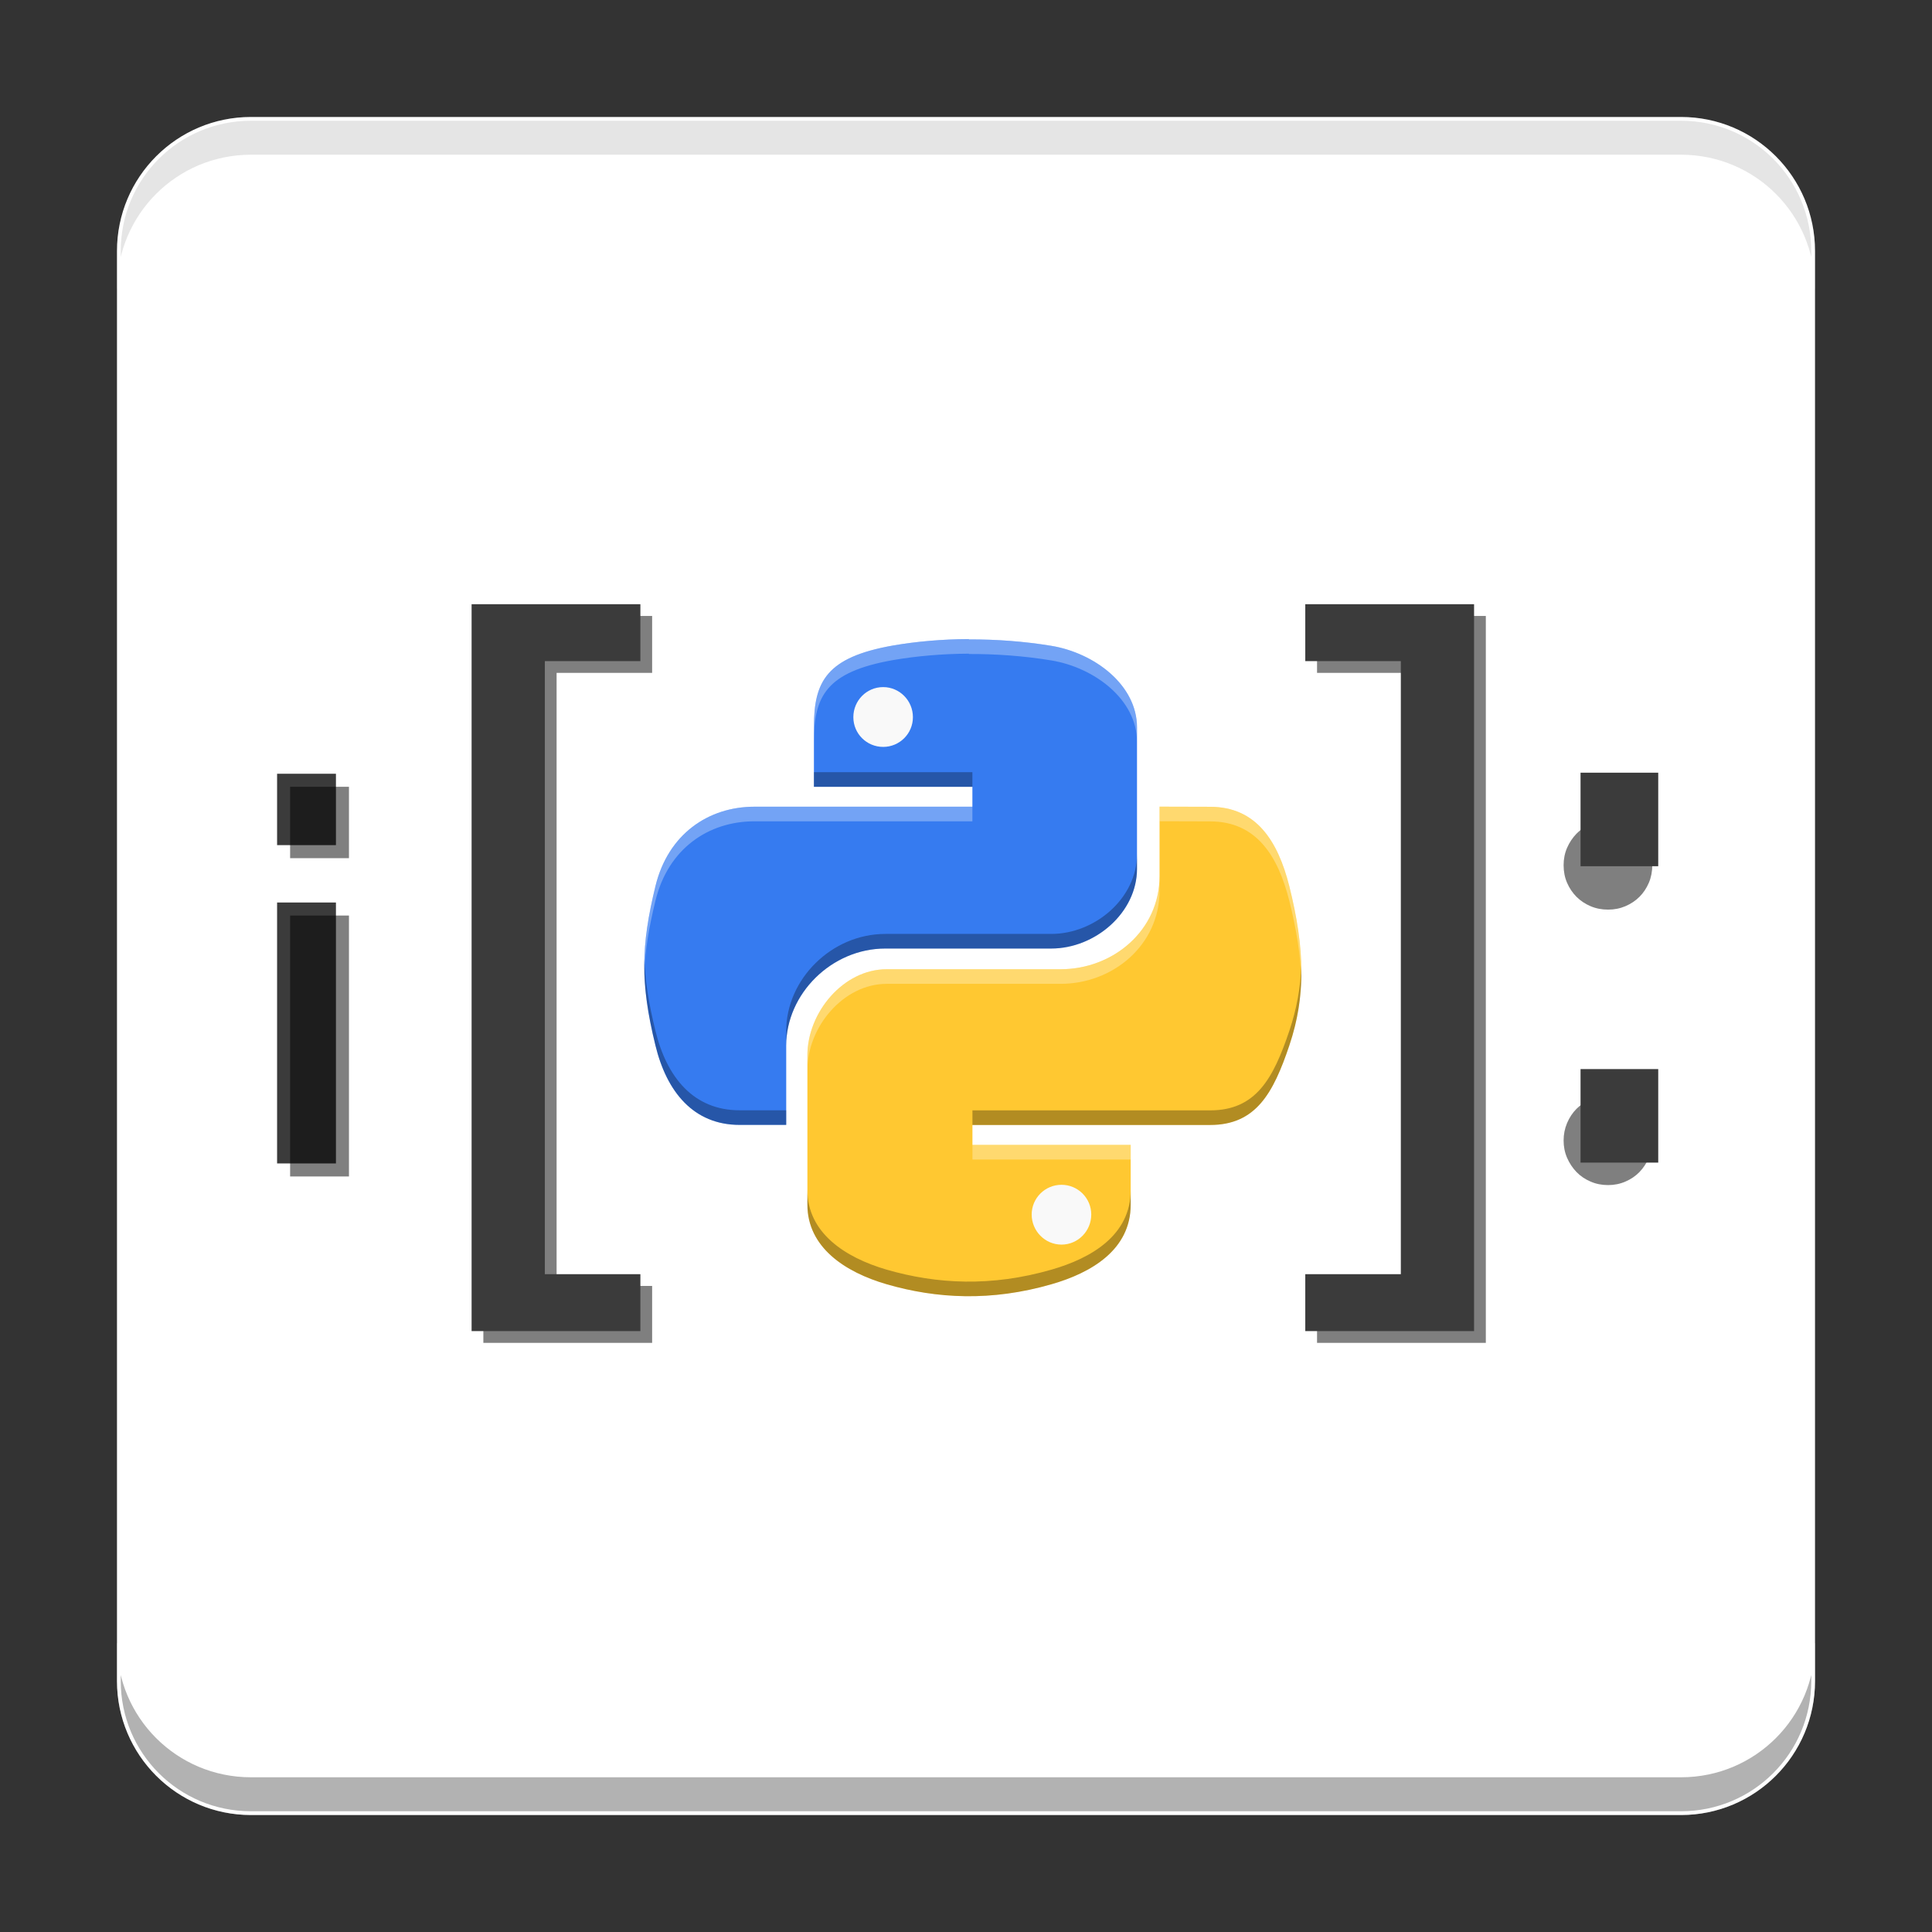 <svg xmlns="http://www.w3.org/2000/svg" xmlns:xlink="http://www.w3.org/1999/xlink" width="384pt" height="384pt" version="1.1" viewBox="0 0 384 384">
 <rect x="0" y="0" width="384" height="384" fill="#333333" stroke="none"/>
 <defs>
  <symbol id="glyph0-1" overflow="visible">
   <path d="M 29.484 -6.734 C 29.484 -5.516 29.254 -4.367 28.797 -3.297 C 28.336 -2.223 27.719 -1.281 26.938 -0.469 C 26.156 0.332 25.227 0.961 24.156 1.422 C 23.082 1.891 21.93 2.125 20.703 2.125 C 19.441 2.125 18.273 1.891 17.203 1.422 C 16.129 0.961 15.203 0.332 14.422 -0.469 C 13.641 -1.281 13.016 -2.223 12.547 -3.297 C 12.086 -4.367 11.859 -5.516 11.859 -6.734 C 11.859 -7.953 12.086 -9.109 12.547 -10.203 C 13.016 -11.305 13.641 -12.25 14.422 -13.031 C 15.203 -13.812 16.129 -14.43 17.203 -14.891 C 18.273 -15.359 19.441 -15.594 20.703 -15.594 C 21.93 -15.594 23.082 -15.359 24.156 -14.891 C 25.227 -14.43 26.156 -13.812 26.938 -13.031 C 27.719 -12.25 28.336 -11.305 28.797 -10.203 C 29.254 -9.109 29.484 -7.953 29.484 -6.734 Z M 29.484 -61.469 C 29.484 -60.195 29.254 -59.023 28.797 -57.953 C 28.336 -56.879 27.719 -55.953 26.938 -55.172 C 26.156 -54.391 25.227 -53.77 24.156 -53.312 C 23.082 -52.852 21.93 -52.625 20.703 -52.625 C 19.441 -52.625 18.273 -52.852 17.203 -53.312 C 16.129 -53.77 15.203 -54.391 14.422 -55.172 C 13.641 -55.953 13.016 -56.879 12.547 -57.953 C 12.086 -59.023 11.859 -60.195 11.859 -61.469 C 11.859 -62.688 12.086 -63.832 12.547 -64.906 C 13.016 -65.977 13.641 -66.914 14.422 -67.719 C 15.203 -68.531 16.129 -69.164 17.203 -69.625 C 18.273 -70.094 19.441 -70.328 20.703 -70.328 C 21.93 -70.328 23.082 -70.094 24.156 -69.625 C 25.227 -69.164 26.156 -68.531 26.938 -67.719 C 27.719 -66.914 28.336 -65.977 28.797 -64.906 C 29.254 -63.832 29.484 -62.688 29.484 -61.469 Z M 29.484 -61.469"/>
  </symbol>
  <filter id="alpha" width="100%" height="100%" x="0%" y="0%" filterUnits="objectBoundingBox">
   <feColorMatrix in="SourceGraphic" type="matrix" values="0 0 0 0 1 0 0 0 0 1 0 0 0 0 1 0 0 0 1 0"/>
  </filter>
  <mask id="mask0">
   <g filter="url(#alpha)">
    <rect width="384" height="384" x="0" y="0" style="fill:rgb(0%,0%,0%);fill-opacity:0.502"/>
   </g>
  </mask>
  <clipPath id="clip1">
   <rect width="384" height="384" x="0" y="0"/>
  </clipPath>
  <g id="surface5" clip-path="url(#clip1)">
   <path style="fill:rgb(0%,0%,0%)" d="M 96.07 122.426 L 129.617 122.426 L 129.617 133.738 L 110.629 133.738 L 110.629 255.59 L 129.617 255.59 L 129.617 266.906 L 96.07 266.906 Z M 96.07 122.426"/>
  </g>
  <mask id="mask1">
   <g filter="url(#alpha)">
    <rect width="384" height="384" x="0" y="0" style="fill:rgb(0%,0%,0%);fill-opacity:0.502"/>
   </g>
  </mask>
  <clipPath id="clip2">
   <rect width="384" height="384" x="0" y="0"/>
  </clipPath>
  <g id="surface8" clip-path="url(#clip2)">
   <path style="fill:rgb(0%,0%,0%)" d="M 295.32 122.426 L 261.773 122.426 L 261.773 133.738 L 280.762 133.738 L 280.762 255.59 L 261.773 255.59 L 261.773 266.906 L 295.32 266.906 Z M 295.32 122.426"/>
  </g>
  <mask id="mask2">
   <g filter="url(#alpha)">
    <rect width="384" height="384" x="0" y="0" style="fill:rgb(0%,0%,0%);fill-opacity:0.502"/>
   </g>
  </mask>
  <clipPath id="clip3">
   <rect width="384" height="384" x="0" y="0"/>
  </clipPath>
  <g id="surface11" clip-path="url(#clip3)">
   <g style="fill:rgb(0%,0%,0%)">
    <use x="298.92" y="233.42" xlink:href="#glyph0-1"/>
   </g>
  </g>
  <clipPath id="clip4">
   <path d="M 165 135 L 182 135 L 182 152 L 165 152 Z M 165 135"/>
  </clipPath>
  <clipPath id="clip5">
   <path d="M 318.504 192.332 C 318.504 261.492 262.441 317.508 193.363 317.508 C 124.285 317.508 68.223 261.492 68.223 192.332 C 68.223 123.172 124.285 67.152 193.363 67.152 C 262.441 67.152 318.504 123.172 318.504 192.332 Z M 318.504 192.332"/>
  </clipPath>
  <clipPath id="clip6">
   <path d="M 128 127 L 226 127 L 226 224 L 128 224 Z M 128 127"/>
  </clipPath>
  <clipPath id="clip7">
   <path d="M 318.504 192.332 C 318.504 261.492 262.441 317.508 193.363 317.508 C 124.285 317.508 68.223 261.492 68.223 192.332 C 68.223 123.172 124.285 67.152 193.363 67.152 C 262.441 67.152 318.504 123.172 318.504 192.332 Z M 318.504 192.332"/>
  </clipPath>
  <clipPath id="clip8">
   <path d="M 203 233 L 220 233 L 220 250 L 203 250 Z M 203 233"/>
  </clipPath>
  <clipPath id="clip9">
   <path d="M 318.504 192.332 C 318.504 261.492 262.441 317.508 193.363 317.508 C 124.285 317.508 68.223 261.492 68.223 192.332 C 68.223 123.172 124.285 67.152 193.363 67.152 C 262.441 67.152 318.504 123.172 318.504 192.332 Z M 318.504 192.332"/>
  </clipPath>
  <clipPath id="clip10">
   <path d="M 160 160 L 259 160 L 259 258 L 160 258 Z M 160 160"/>
  </clipPath>
  <clipPath id="clip11">
   <path d="M 318.504 192.332 C 318.504 261.492 262.441 317.508 193.363 317.508 C 124.285 317.508 68.223 261.492 68.223 192.332 C 68.223 123.172 124.285 67.152 193.363 67.152 C 262.441 67.152 318.504 123.172 318.504 192.332 Z M 318.504 192.332"/>
  </clipPath>
  <mask id="mask3">
   <g filter="url(#alpha)">
    <rect width="384" height="384" x="0" y="0" style="fill:rgb(0%,0%,0%);fill-opacity:0.302"/>
   </g>
  </mask>
  <clipPath id="clip12">
   <rect width="384" height="384" x="0" y="0"/>
  </clipPath>
  <g id="surface14" clip-path="url(#clip12)">
   <path style="fill:rgb(100%,100%,100%)" d="M 192.574 127.02 C 187.199 127.043 182.051 127.512 177.523 128.293 C 164.199 130.633 161.773 135.5 161.773 144.496 L 161.773 147.398 C 161.773 138.402 164.199 133.535 177.523 131.195 C 182.051 130.414 187.199 129.945 192.574 129.922 L 192.562 129.988 C 197.934 129.969 203.543 130.371 208.941 131.262 C 217.504 132.668 225.988 139.023 225.988 147.465 L 225.988 144.562 C 225.988 136.121 217.504 129.766 208.941 128.359 C 203.543 127.469 197.934 127.062 192.562 127.086 Z M 230.469 160.328 L 230.469 163.23 L 240.508 163.258 C 249.672 163.258 253.984 170.02 256.262 179.051 C 257.695 184.793 258.504 189.879 258.645 194.648 C 258.812 189.039 257.988 183.07 256.262 176.148 C 253.984 167.117 249.672 160.355 240.508 160.355 Z M 149.953 160.34 C 140.793 160.34 132.785 165.781 130.273 176.133 C 128.668 182.734 127.91 187.957 128.074 193.422 C 128.207 188.957 128.953 184.461 130.273 179.035 C 132.785 168.684 140.793 163.242 149.953 163.242 L 193.27 163.242 L 193.27 160.34 Z M 230.469 174.168 C 230.469 184.887 221.27 192.645 210.789 192.645 L 176.23 192.645 C 167.621 192.645 160.477 201.234 160.477 209.762 L 160.477 212.664 C 160.477 204.137 167.621 195.547 176.23 195.547 L 210.789 195.547 C 221.27 195.547 230.469 187.789 230.469 177.07 Z M 193.281 227.555 L 193.281 230.457 L 224.734 230.457 L 224.734 227.555 Z M 193.281 227.555"/>
  </g>
  <mask id="mask4">
   <g filter="url(#alpha)">
    <rect width="384" height="384" x="0" y="0" style="fill:rgb(0%,0%,0%);fill-opacity:0.302"/>
   </g>
  </mask>
  <clipPath id="clip13">
   <rect width="384" height="384" x="0" y="0"/>
  </clipPath>
  <g id="surface17" clip-path="url(#clip13)">
   <path style="fill:rgb(0%,0%,0%)" d="M 161.773 153.48 L 161.773 156.383 L 193.27 156.383 L 193.27 153.48 Z M 225.988 169.785 C 225.988 178.477 217.695 185.625 208.941 185.625 L 175.969 185.625 C 165.277 185.625 156.266 194.637 156.266 204.906 L 156.266 207.809 C 156.266 197.539 165.277 188.527 175.969 188.527 L 208.941 188.527 C 217.695 188.527 225.988 181.379 225.988 172.688 Z M 128.074 190.52 C 127.918 195.82 128.625 201.074 130.273 207.785 C 132.508 217.012 137.844 223.582 147 223.582 L 156.266 223.582 L 156.266 220.68 L 147 220.68 C 137.844 220.68 132.508 214.109 130.273 204.883 C 128.926 199.395 128.207 194.883 128.074 190.52 Z M 258.645 191.746 C 258.508 196.266 257.73 200.547 256.262 204.902 C 253.07 214.359 249.648 220.695 240.508 220.695 L 193.281 220.695 L 193.281 223.598 L 240.508 223.598 C 249.648 223.598 253.07 217.262 256.262 207.805 C 258.039 202.527 258.805 197.355 258.645 191.746 Z M 160.477 236.539 L 160.477 239.441 C 160.477 247.883 167.895 252.832 176.23 255.254 C 186.195 258.145 197.059 258.699 208.984 255.254 C 216.91 252.98 224.734 248.41 224.734 239.441 L 224.734 236.539 C 224.734 245.508 216.91 250.078 208.984 252.352 C 197.059 255.797 186.195 255.242 176.23 252.352 C 167.895 249.93 160.477 244.98 160.477 236.539 Z M 160.477 236.539"/>
  </g>
  <mask id="mask5">
   <g filter="url(#alpha)">
    <rect width="384" height="384" x="0" y="0" style="fill:rgb(0%,0%,0%);fill-opacity:0.502"/>
   </g>
  </mask>
  <clipPath id="clip14">
   <rect width="384" height="384" x="0" y="0"/>
  </clipPath>
  <g id="surface20" clip-path="url(#clip14)">
   <path style="fill:rgb(0%,0%,0%)" d="M 57.664 181.969 L 69.359 181.969 L 69.359 233.832 L 57.664 233.832 Z M 57.664 156.379 L 69.359 156.379 L 69.359 170.57 L 57.664 170.57 Z M 57.664 156.379"/>
  </g>
  <mask id="mask6">
   <g filter="url(#alpha)">
    <rect width="384" height="384" x="0" y="0" style="fill:rgb(0%,0%,0%);fill-opacity:0.302"/>
   </g>
  </mask>
  <clipPath id="clip15">
   <rect width="384" height="384" x="0" y="0"/>
  </clipPath>
  <g id="surface23" clip-path="url(#clip15)">
   <path style="fill:rgb(0%,0%,0%);stroke-width:0.998;stroke:rgb(100%,100%,100%)" d="M 31.5 435.484 L 31.5 445.484 C 31.5 464.885 47.115 480.5 66.516 480.5 L 445.484 480.5 C 464.885 480.5 480.5 464.885 480.5 445.484 L 480.5 435.484 C 480.5 454.885 464.885 470.5 445.484 470.5 L 66.516 470.5 C 47.115 470.5 31.5 454.885 31.5 435.484 Z M 31.5 435.484" transform="matrix(0.75,0,0,0.75,0,0)"/>
  </g>
  <mask id="mask7">
   <g filter="url(#alpha)">
    <rect width="384" height="384" x="0" y="0" style="fill:rgb(0%,0%,0%);fill-opacity:0.102"/>
   </g>
  </mask>
  <clipPath id="clip16">
   <rect width="384" height="384" x="0" y="0"/>
  </clipPath>
  <g id="surface26" clip-path="url(#clip16)">
   <path style="fill:rgb(0%,0%,0%);stroke-width:0.998;stroke:rgb(100%,100%,100%)" d="M 66.516 31.5 C 47.115 31.5 31.5 47.115 31.5 66.516 L 31.5 76.516 C 31.5 57.115 47.115 41.5 66.516 41.5 L 445.484 41.5 C 464.885 41.5 480.5 57.115 480.5 76.516 L 480.5 66.516 C 480.5 47.115 464.885 31.5 445.484 31.5 Z M 66.516 31.5" transform="matrix(0.75,0,0,0.75,0,0)"/>
  </g>
 </defs>
 <g>
  <path style="fill:rgb(100%,100%,100%);stroke-width:0.998;stroke:rgb(100%,100%,100%)" d="M 66.516 31.5 L 445.49 31.5 C 464.828 31.5 480.5 47.177 480.5 66.516 L 480.5 445.49 C 480.5 464.828 464.828 480.5 445.49 480.5 L 66.516 480.5 C 47.177 480.5 31.5 464.828 31.5 445.49 L 31.5 66.516 C 31.5 47.177 47.177 31.5 66.516 31.5 Z M 66.516 31.5" transform="matrix(0.75,0,0,0.75,0,0)"/>
  <use mask="url(#mask0)" xlink:href="#surface5"/>
  <use mask="url(#mask1)" xlink:href="#surface8"/>
  <use mask="url(#mask2)" xlink:href="#surface11"/>
  <g clip-path="url(#clip4)">
   <g clip-path="url(#clip5)">
    <path style="fill:rgb(97.647%,97.647%,97.647%)" d="M 181.734 143.262 C 181.734 147.766 178.078 151.426 173.574 151.426 C 169.07 151.426 165.414 147.766 165.414 143.262 C 165.414 138.754 169.07 135.098 173.574 135.098 C 178.078 135.098 181.734 138.754 181.734 143.262 M 181.734 143.262"/>
   </g>
  </g>
  <g clip-path="url(#clip6)">
   <g clip-path="url(#clip7)">
    <path style="fill:rgb(21.176%,48.235%,94.118%)" d="M 192.574 127.02 C 187.199 127.043 182.051 127.512 177.523 128.293 C 164.199 130.633 161.773 135.5 161.773 144.496 L 161.773 156.383 L 193.27 156.383 L 193.27 160.34 L 149.953 160.34 C 140.793 160.34 132.785 165.781 130.273 176.133 C 127.387 188 127.234 195.418 130.273 207.785 C 132.508 217.012 137.844 223.582 147 223.582 L 156.266 223.582 L 156.266 207.809 C 156.266 197.539 165.277 188.527 175.969 188.527 L 208.941 188.527 C 217.695 188.527 225.988 181.379 225.988 172.688 L 225.988 144.562 C 225.988 136.121 217.504 129.766 208.941 128.359 C 203.543 127.469 197.934 127.062 192.562 127.086 M 175.539 136.566 C 178.793 136.566 181.449 139.246 181.449 142.543 C 181.449 145.82 178.793 148.453 175.539 148.453 C 172.262 148.453 169.609 145.82 169.609 142.543 C 169.609 139.25 172.242 136.566 175.539 136.566 M 175.539 136.566"/>
   </g>
  </g>
  <g clip-path="url(#clip8)">
   <g clip-path="url(#clip9)">
    <path style="fill:rgb(97.647%,97.647%,97.647%)" d="M 219.844 241.227 C 219.844 245.73 216.188 249.391 211.684 249.391 C 207.156 249.391 203.5 245.73 203.5 241.227 C 203.5 236.719 207.156 233.062 211.684 233.062 C 216.188 233.062 219.844 236.719 219.844 241.227 M 219.844 241.227"/>
   </g>
  </g>
  <g clip-path="url(#clip10)">
   <g clip-path="url(#clip11)">
    <path style="fill:rgb(100%,78.431%,19.216%)" d="M 230.469 160.328 L 230.469 174.168 C 230.469 184.887 221.27 192.645 210.789 192.645 L 176.23 192.645 C 167.621 192.645 160.477 201.234 160.477 209.762 L 160.477 239.441 C 160.477 247.883 167.895 252.836 176.23 255.258 C 186.195 258.145 197.059 258.699 208.984 255.258 C 216.91 252.98 224.734 248.41 224.734 239.441 L 224.734 227.555 L 193.281 227.555 L 193.281 223.598 L 240.508 223.598 C 249.648 223.598 253.07 217.262 256.262 207.805 C 259.551 198.047 259.383 188.645 256.262 176.148 C 253.984 167.117 249.672 160.355 240.508 160.355 M 210.984 235.488 C 214.238 235.488 216.895 238.125 216.895 241.398 C 216.895 244.676 214.262 247.375 210.984 247.375 C 207.711 247.375 205.055 244.676 205.055 241.398 C 205.055 238.125 207.711 235.488 210.984 235.488 M 210.984 235.488"/>
   </g>
  </g>
  <use mask="url(#mask3)" xlink:href="#surface14"/>
  <use mask="url(#mask4)" xlink:href="#surface17"/>
  <path style="fill:rgb(23.137%,23.137%,23.137%)" d="M 93.734 120.09 L 93.734 264.566 L 127.281 264.566 L 127.281 253.254 L 108.293 253.254 L 108.293 131.402 L 127.281 131.402 L 127.281 120.09 Z M 259.434 120.09 L 259.434 131.402 L 278.426 131.402 L 278.426 253.254 L 259.434 253.254 L 259.434 264.566 L 292.984 264.566 L 292.984 120.09 Z M 314.145 153.578 L 314.145 172.168 L 329.586 172.168 L 329.586 153.578 Z M 55.074 153.789 L 55.074 167.977 L 66.77 167.977 L 66.77 153.789 Z M 55.074 179.379 L 55.074 231.242 L 66.77 231.242 L 66.77 179.379 Z M 314.145 212.488 L 314.145 231.078 L 329.586 231.078 L 329.586 212.488 Z M 314.145 212.488"/>
  <use mask="url(#mask5)" xlink:href="#surface20"/>
  <use mask="url(#mask6)" xlink:href="#surface23"/>
  <use mask="url(#mask7)" xlink:href="#surface26"/>
 </g>
</svg>
